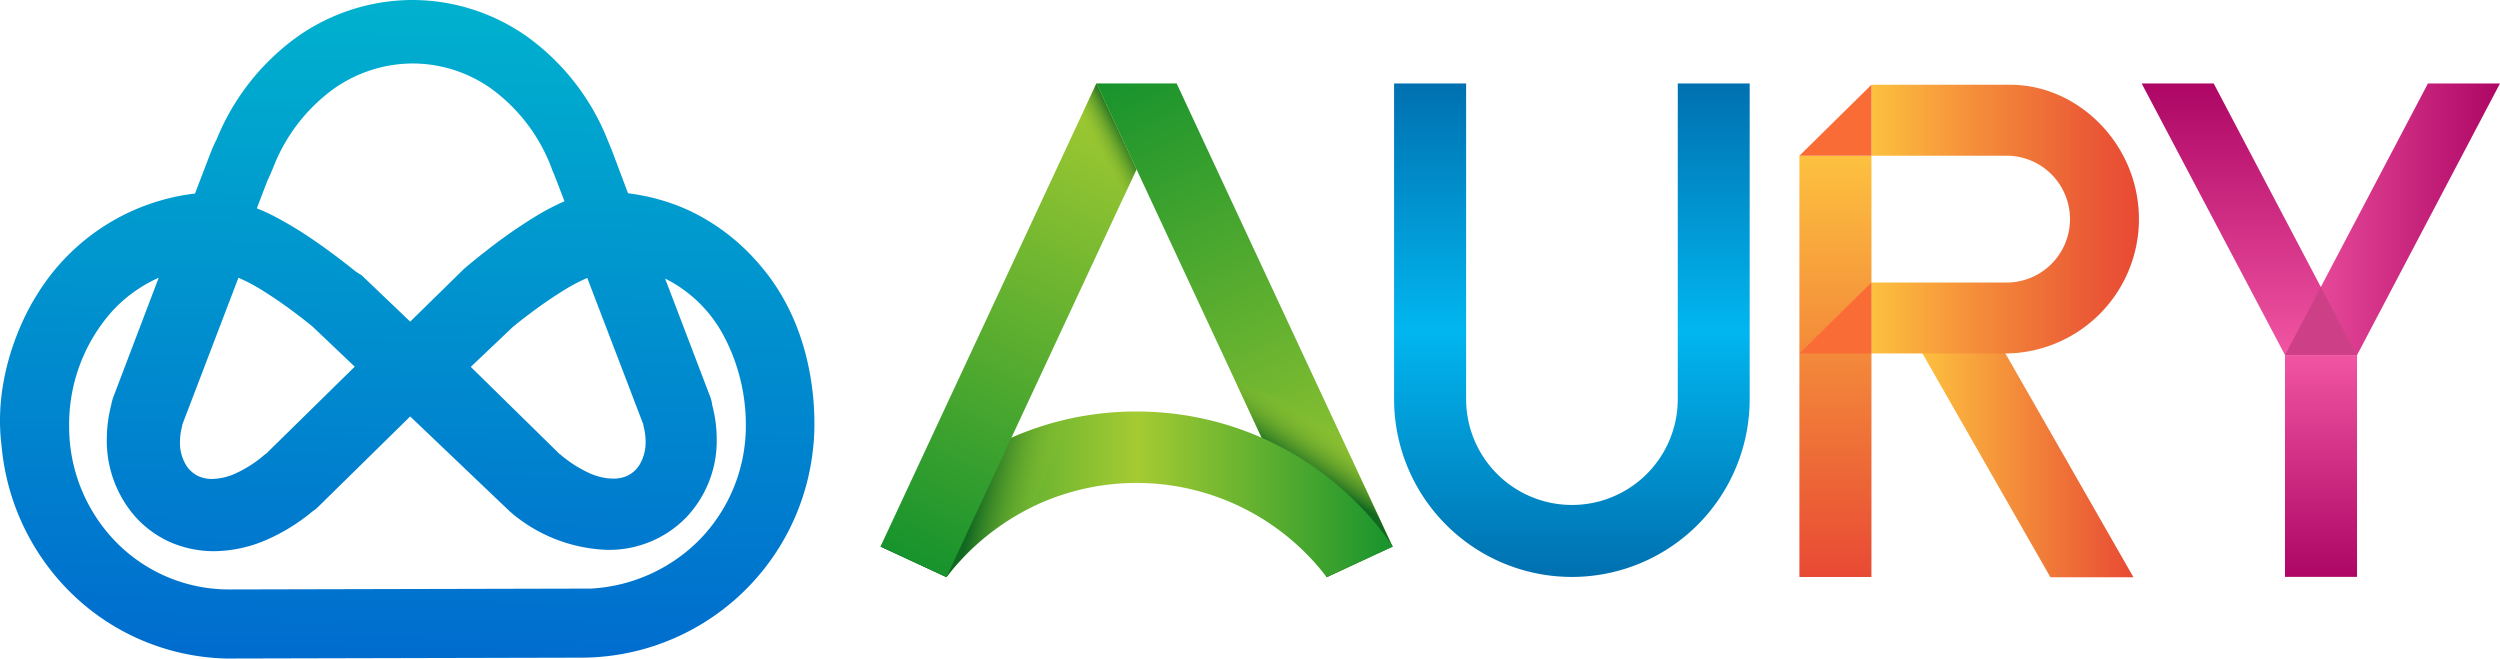 <svg xmlns="http://www.w3.org/2000/svg" xmlns:xlink="http://www.w3.org/1999/xlink" viewBox="0 0 379.64 100"><defs><style>.cls-1{fill:#009444;}.cls-2{fill:url(#linear-gradient);}.cls-3{fill:url(#linear-gradient-2);}.cls-4{fill:url(#linear-gradient-3);}.cls-5{fill-rule:evenodd;fill:url(#linear-gradient-4);}.cls-6{fill:url(#linear-gradient-5);}.cls-7{fill:url(#linear-gradient-6);}.cls-8{fill:url(#linear-gradient-7);}.cls-9{fill:url(#linear-gradient-8);}.cls-10{fill:url(#linear-gradient-9);}.cls-11{fill:url(#linear-gradient-10);}.cls-12{fill:#fa6c36;}.cls-13{fill:url(#linear-gradient-11);}.cls-14{fill:url(#linear-gradient-12);}.cls-15{fill:#cd4088;}.cls-16{fill:url(#linear-gradient-13);}.cls-17{fill:url(#linear-gradient-14);}.cls-18{fill:url(#linear-gradient-15);}.cls-19{fill:url(#linear-gradient-16);}.cls-20{fill:url(#linear-gradient-17);}.cls-21{fill:url(#linear-gradient-18);}.cls-22{fill:url(#linear-gradient-19);}.cls-23{fill:url(#linear-gradient-20);}.cls-24{fill:url(#linear-gradient-21);}.cls-25{fill:url(#linear-gradient-22);}.cls-26{fill:url(#linear-gradient-23);}</style><linearGradient id="linear-gradient" x1="171.5" y1="10.34" x2="206.46" y2="85.32" gradientUnits="userSpaceOnUse"><stop offset="0" stop-color="#17932d"/><stop offset="1" stop-color="#a5cb32"/></linearGradient><linearGradient id="linear-gradient-2" x1="238.71" y1="87.63" x2="238.71" y2="12.67" gradientUnits="userSpaceOnUse"><stop offset="0" stop-color="#0070b0"/><stop offset="0.5" stop-color="#01b6ef"/><stop offset="1" stop-color="#0070b0"/></linearGradient><linearGradient id="linear-gradient-3" x1="208.93" y1="55.34" x2="198.57" y2="71.86" gradientUnits="userSpaceOnUse"><stop offset="0.59" stop-color="#a5cb32" stop-opacity="0"/><stop offset="1" stop-color="#116821"/></linearGradient><linearGradient id="linear-gradient-4" x1="133.72" y1="75.07" x2="211.53" y2="75.07" gradientUnits="userSpaceOnUse"><stop offset="0" stop-color="#17932d"/><stop offset="0.5" stop-color="#a5cb32"/><stop offset="1" stop-color="#17932d"/></linearGradient><linearGradient id="linear-gradient-5" x1="172.97" y1="80.04" x2="148.4" y2="74.55" gradientUnits="userSpaceOnUse"><stop offset="0.56" stop-color="#a5cb32" stop-opacity="0"/><stop offset="1" stop-color="#116821"/></linearGradient><linearGradient id="linear-gradient-6" x1="138.72" y1="85.31" x2="171.5" y2="15" xlink:href="#linear-gradient"/><linearGradient id="linear-gradient-7" x1="352.46" y1="53.92" x2="352.46" y2="87.6" gradientUnits="userSpaceOnUse"><stop offset="0" stop-color="#f155a2"/><stop offset="1" stop-color="#ad0665"/></linearGradient><linearGradient id="linear-gradient-8" x1="278.72" y1="23.65" x2="278.72" y2="87.63" gradientUnits="userSpaceOnUse"><stop offset="0" stop-color="#fdc13f"/><stop offset="1" stop-color="#e84a34"/></linearGradient><linearGradient id="linear-gradient-9" x1="291.62" y1="68.21" x2="323.98" y2="68.21" xlink:href="#linear-gradient-8"/><linearGradient id="linear-gradient-10" x1="284.19" y1="33.27" x2="324.81" y2="33.27" gradientUnits="userSpaceOnUse"><stop offset="0" stop-color="#fdc13f"/><stop offset="0.4" stop-color="#f48c3a"/><stop offset="0.8" stop-color="#eb5c36"/><stop offset="1" stop-color="#e84a34"/></linearGradient><linearGradient id="linear-gradient-11" x1="346.99" y1="33.29" x2="379.64" y2="33.29" xlink:href="#linear-gradient-7"/><linearGradient id="linear-gradient-12" x1="341.55" y1="53.92" x2="341.55" y2="12.67" xlink:href="#linear-gradient-7"/><linearGradient id="linear-gradient-13" x1="162.93" y1="25.31" x2="171.21" y2="21" gradientUnits="userSpaceOnUse"><stop offset="0.44" stop-color="#a5cb32" stop-opacity="0"/><stop offset="1" stop-color="#116821"/></linearGradient><linearGradient id="linear-gradient-14" x1="45.22" y1="5.53" x2="45.22" y2="5.53" gradientUnits="userSpaceOnUse"><stop offset="0" stop-color="#006cce"/><stop offset="1" stop-color="#00b1ce"/></linearGradient><linearGradient id="linear-gradient-15" x1="113.26" y1="89.51" x2="113.26" y2="89.51" xlink:href="#linear-gradient-14"/><linearGradient id="linear-gradient-16" x1="103.54" y1="78.07" x2="103.54" y2="78.06" xlink:href="#linear-gradient-14"/><linearGradient id="linear-gradient-17" x1="20.26" y1="31.94" x2="20.26" y2="31.94" xlink:href="#linear-gradient-14"/><linearGradient id="linear-gradient-18" x1="80.01" y1="5.53" x2="80.01" y2="5.53" xlink:href="#linear-gradient-14"/><linearGradient id="linear-gradient-19" x1="61.86" y1="98.23" x2="61.86" y2="3.51" gradientTransform="matrix(1.01, 0.02, -0.02, 1.06, 0.62, -4.83)" xlink:href="#linear-gradient-14"/><linearGradient id="linear-gradient-20" x1="79.45" y1="32.77" x2="79.45" y2="32.76" xlink:href="#linear-gradient-14"/><linearGradient id="linear-gradient-21" x1="77.94" y1="77.78" x2="77.94" y2="77.77" xlink:href="#linear-gradient-14"/><linearGradient id="linear-gradient-22" x1="40.43" y1="81.56" x2="40.43" y2="81.56" xlink:href="#linear-gradient-14"/><linearGradient id="linear-gradient-23" x1="16.88" y1="66.39" x2="16.88" y2="66.38" xlink:href="#linear-gradient-14"/></defs><title>aury-logo</title><g id="Layer_2" data-name="Layer 2"><g id="Layer_1-2" data-name="Layer 1"><polygon class="cls-1" points="166.5 12.67 166.5 12.67 166.5 12.67 166.5 12.67"/><polygon class="cls-1" points="178.68 12.67 178.68 12.66 166.51 12.66 166.5 12.67 178.67 12.67 178.68 12.67"/><polygon class="cls-2" points="178.68 12.67 178.67 12.67 166.5 12.67 166.5 12.67 172.59 25.72 201.47 87.65 211.46 82.98 178.68 12.67"/><path class="cls-3" d="M211.7,60.61a27,27,0,1,0,54,0V12.67H254.78V60.61a16.07,16.07,0,1,1-32.14,0V12.67H211.7Z"/><polygon class="cls-4" points="187.53 57.77 201.47 87.65 211.46 82.98 202.48 63.73 187.53 57.77"/><path class="cls-5" d="M172.59,62.49A46.87,46.87,0,0,0,133.72,83l10,4.64a36.29,36.29,0,0,1,57.74,0L211.53,83A47.13,47.13,0,0,0,172.59,62.49Z"/><path class="cls-6" d="M133.72,83l10,4.64A36.46,36.46,0,0,1,156.8,77l5.71-13.38A46.91,46.91,0,0,0,133.72,83Z"/><polygon class="cls-7" points="133.72 82.97 143.72 87.64 172.59 25.72 166.5 12.67 133.72 82.97"/><rect class="cls-8" x="346.99" y="53.92" width="10.94" height="33.68"/><rect class="cls-9" x="273.25" y="23.65" width="10.94" height="63.97"/><polygon class="cls-10" points="311.37 87.66 323.98 87.66 301.72 48.76 291.62 53.13 311.37 87.66"/><path class="cls-11" d="M284.19,23.65H304.4a9.63,9.63,0,1,1,0,19.25H284.19V53.68H304.4a20.41,20.41,0,0,0,20.41-20.41c0-11.27-9.14-20.4-19.55-20.4H284.19V23.65"/><polygon class="cls-12" points="284.19 12.87 284.19 23.65 273.25 23.65 284.19 12.87"/><polygon class="cls-12" points="284.19 42.9 284.19 53.68 273.25 53.68 284.19 42.9"/><polygon class="cls-13" points="357.93 53.92 379.64 12.67 368.7 12.67 346.99 53.92 357.93 53.92"/><polygon class="cls-14" points="346.99 53.92 325.22 12.67 336.16 12.67 357.87 53.92 346.99 53.92"/><polygon class="cls-15" points="346.99 53.92 357.93 53.92 352.43 43.58 346.99 53.92"/><polygon class="cls-16" points="166.5 12.67 163.11 19.95 169.3 32.77 172.59 25.72 166.5 12.67"/><polygon class="cls-17" points="45.22 5.53 45.22 5.53 45.22 5.53 45.22 5.53"/><polygon class="cls-18" points="113.26 89.51 113.26 89.51 113.26 89.51 113.26 89.51"/><polygon class="cls-19" points="103.54 78.06 103.54 78.07 103.54 78.07 103.54 78.06"/><polygon class="cls-20" points="20.26 31.94 20.26 31.94 20.26 31.94 20.26 31.94"/><polygon class="cls-21" points="80.01 5.53 80.01 5.53 80.01 5.53 80.01 5.53"/><path class="cls-22" d="M115,39.79a31.81,31.81,0,0,0-10.43-7.86h0a31.45,31.45,0,0,0-9.2-2.58L93,23.05h0c-.08-.2-.31-.8-.65-1.59h0A35.47,35.47,0,0,0,80,5.53,30.26,30.26,0,0,0,62.66,0h-.08A30.44,30.44,0,0,0,45.22,5.53,35.73,35.73,0,0,0,32.9,21.16a3.1,3.1,0,0,0-.16.3c-.17.35-.34.75-.5,1.12l-.21.51c-.06.15-.1.24-.14.35l-2.28,5.95A32.61,32.61,0,0,0,5.47,45S-1.38,55.29.25,67.8a35.73,35.73,0,0,0,10,21.7h0A34.82,34.82,0,0,0,34.37,100h.12l.16,0,53.44-.13h0A35.44,35.44,0,0,0,123.5,67.8S125.63,51.64,115,39.79Zm-9,42.4a25.14,25.14,0,0,1-16.27,7.19l-54.58.13h-.3a24,24,0,0,1-17.28-7.25A25.05,25.05,0,0,1,10.5,64.8,25.81,25.81,0,0,1,17,47.3a21.37,21.37,0,0,1,7.1-5.12L17.21,60.29h0A4.92,4.92,0,0,0,17,61l-.06.14,0,.16a21,21,0,0,0-.72,5.4h0a17.46,17.46,0,0,0,4.42,11.87,15.83,15.83,0,0,0,5.26,3.78,16.59,16.59,0,0,0,6.48,1.35h.12a20.26,20.26,0,0,0,7.64-1.58,29,29,0,0,0,7.3-4.45,5.37,5.37,0,0,0,.81-.64L62.29,63.24,77.51,77.75l.17.13a4.36,4.36,0,0,0,.52.44A23.72,23.72,0,0,0,92.3,83.5h0a16.35,16.35,0,0,0,11.87-4.89,16.9,16.9,0,0,0,4.67-11.88h0v0a20.49,20.49,0,0,0-.71-5.32l0-.1a5.53,5.53,0,0,0-.26-1h0L101,42.3a20.38,20.38,0,0,1,8.76,8.43,28.82,28.82,0,0,1,3.5,14.09A24.72,24.72,0,0,1,106,82.19ZM50.7,13.47a20.89,20.89,0,0,1,12-3.83,20.67,20.67,0,0,1,11.88,3.81,26.38,26.38,0,0,1,9.15,12,1.63,1.63,0,0,0,.1.25c0,.11.14.34.35.86l1.54,4A38.18,38.18,0,0,0,81,33.06h0a80.6,80.6,0,0,0-7.23,5.08h0c-1.92,1.49-3.17,2.58-3.24,2.63l0,0-.16.15,0,0-8.08,7.92-7.33-7-.17-.15-.06,0,0,0L54,41.22c-1.06-.86-3.37-2.69-6.17-4.62h0a57.86,57.86,0,0,0-6.23-3.78A26.5,26.5,0,0,0,39,31.64l1.63-4.26a.83.83,0,0,1,.07-.13c.16-.34.31-.68.45-1l.3-.71h0A26.66,26.66,0,0,1,50.7,13.47Zm47,51,0,.16a9.17,9.17,0,0,1,.34,2.44,6.66,6.66,0,0,1-.87,3.42,4.42,4.42,0,0,1-2,1.8,4.94,4.94,0,0,1-2,.39A9,9,0,0,1,89.85,72a18.52,18.52,0,0,1-4.64-2.88L85.09,69l-.06,0L71.49,55.71l6.43-6.1,0,0,.52-.42h0c.46-.37,1.13-.9,1.94-1.5h0a66.22,66.22,0,0,1,5.8-3.95h0a26.5,26.5,0,0,1,3-1.53ZM36.21,42.18a25.75,25.75,0,0,1,3,1.53h0A66.22,66.22,0,0,1,45,47.66h0c.8.6,1.47,1.13,1.93,1.5h0l.52.42,0,0,6.42,6.1L40.37,68.94l-.06,0-.13.11A18.34,18.34,0,0,1,35.54,72a9,9,0,0,1-3.34.73,5,5,0,0,1-2-.39,4.45,4.45,0,0,1-2-1.8,6.56,6.56,0,0,1-.87-3.42,9.17,9.17,0,0,1,.34-2.44l0-.16Z"/><polygon class="cls-23" points="79.44 32.77 79.45 32.77 79.45 32.76 79.44 32.77"/><polygon class="cls-24" points="77.95 77.78 77.94 77.78 77.94 77.77 77.95 77.78"/><polygon class="cls-25" points="40.43 81.56 40.43 81.56 40.43 81.56 40.43 81.56"/><polygon class="cls-26" points="16.88 66.39 16.88 66.39 16.88 66.38 16.88 66.39"/></g></g></svg>